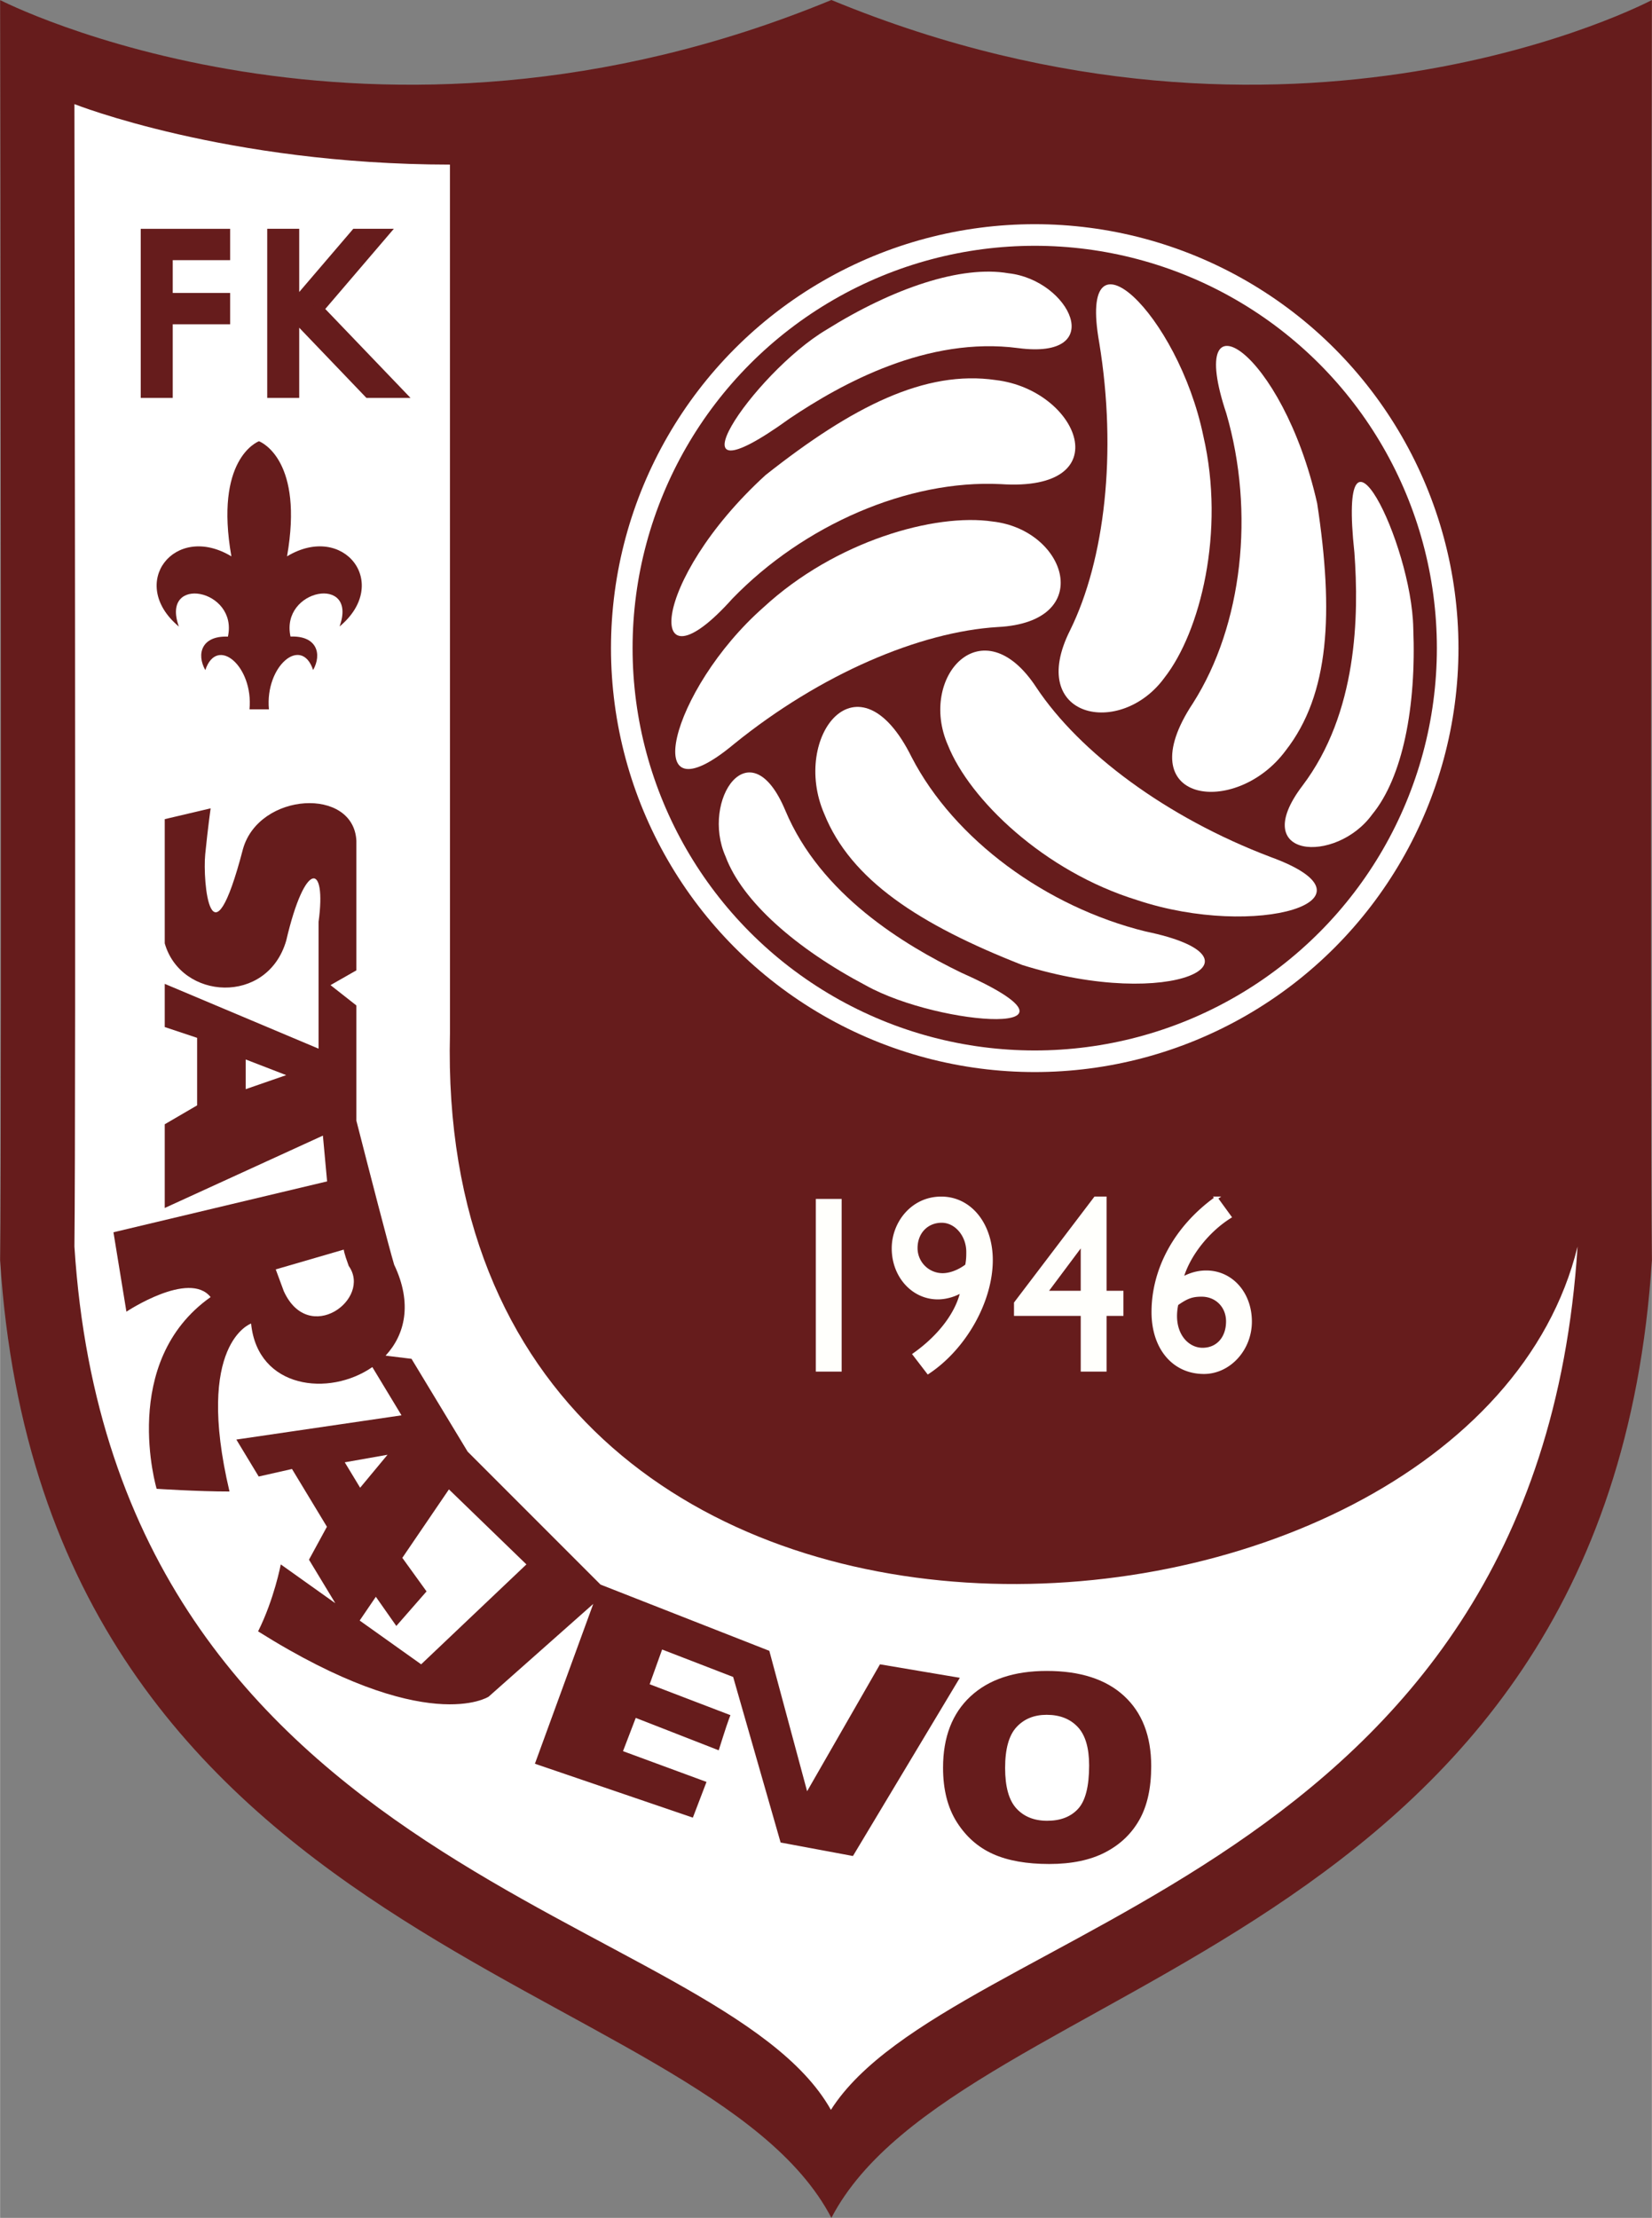 <svg xmlns="http://www.w3.org/2000/svg" width="1863" height="2500" viewBox="0 0 158.678 212.96"><rect x="0" y="0" width="158.678" height="212.96" fill="#808080" stroke="none"/><path d="M158.678.003S124.2 18.303 79.857 0C35.515 18.303 0 .007 0 .007s.173 106.476 0 120.996c4.254 66.695 67.652 68.541 79.857 91.957 12.201-23.42 74.567-25.261 78.821-91.96-.174-14.52 0-120.997 0-120.997z" fill="#661c1c"/><path d="M43.216 99.233l-.003-83.428C21.741 15.786 7.14 9.998 7.14 9.998s.158 96.485 0 109.698c3.871 60.694 62 63.879 72.67 82.893 11.456-17.978 67.856-22.199 71.727-82.896-10.489 42.795-110.053 50.055-108.321-20.46z" fill="#fff"/><path d="M27.564 53.419c1.605-9.135-2.383-10.926-2.695-11.052-.227.089-4.275 1.812-2.651 11.054-5.451-3.284-10.023 2.593-5.045 6.741-1.805-5.013 5.713-3.63 4.711.968-2.524-.103-3.043 1.66-2.172 3.215 1.115-3.357 4.63-.379 4.246 3.765l1.866-.003c-.385-4.143 3.131-7.126 4.246-3.77.872-1.555.353-3.317-2.172-3.213-1.002-4.596 6.516-5.978 4.712-.968 4.977-4.145.405-10.02-5.046-6.737z" fill="#661c1c"/><g fill="#661c1c"><path d="M84.525 159.808l-7.001 12.187-3.63-13.482-16.213-6.36-12.77-12.77-5.389-8.908-2.492-.306c1.852-1.991 2.608-4.993.824-8.733-.518-1.729-2.42-9.104-3.629-13.828V96.544l-2.484-1.952 2.484-1.418V80.729c-.259-5.186-9.334-4.667-10.89.778-3.111 11.927-3.889 3.111-3.63.519.259-2.593.519-4.408.519-4.408l-4.408 1.037v11.927c1.555 5.445 9.853 5.963 11.668-.259 1.814-7.778 3.889-7.52 3.11-1.815v12.186L15.816 94.47v4.148l3.111 1.037v6.482l-3.111 1.815v8.038l15.193-6.949.404 4.396-20.524 4.886 1.245 7.623s6.016-3.993 8.089-1.4c-8.816 6.223-5.186 18.409-5.186 18.409s3.889.259 7 .259c-3.371-14.26 2.074-16.127 2.074-16.127.627 6.27 7.506 7.056 11.647 4.18l2.803 4.633-15.866 2.327 2.147 3.549 3.199-.723 3.355 5.546-1.723 3.163 2.531 4.182-5.242-3.73s-.622 3.319-2.178 6.431c16.179 10.164 22.143 6.273 22.143 6.273l10.053-8.91-5.604 15.346 15.173 5.175 1.311-3.429-8.021-2.954 1.224-3.194 7.971 3.112s.728-2.341.981-3.001l.144-.374-7.76-2.969 1.198-3.334 6.823 2.635 4.559 15.897 6.949 1.296 10.268-17.112-7.671-1.294zm-44.077 0l-5.907-4.203 1.554-2.282 1.967 2.803 2.904-3.319-2.327-3.222 4.477-6.574 7.443 7.203-10.111 9.594zM97.639 165.838c.727-.788 1.694-1.182 2.896-1.182 1.254 0 2.249.387 2.982 1.161.732.776 1.099 2.007 1.099 3.696 0 2.006-.351 3.394-1.053 4.163-.702.771-1.695 1.155-2.975 1.155-1.248 0-2.232-.394-2.956-1.181-.725-.789-1.086-2.083-1.086-3.888 0-1.827.363-3.136 1.093-3.924zm-5.727 9.131c.885 1.395 2.042 2.412 3.468 3.052 1.426.641 3.228.96 5.404.96 2.141 0 3.93-.37 5.364-1.111 1.436-.742 2.533-1.783 3.292-3.126.759-1.34 1.14-3.06 1.14-5.157 0-2.895-.869-5.142-2.607-6.743-1.738-1.6-4.212-2.401-7.424-2.401-3.134 0-5.577.815-7.333 2.448-1.753 1.631-2.632 3.912-2.632 6.842-.001 2.095.441 3.841 1.328 5.236z"/></g><g fill="#fff"><path d="M23.594 104.582l3.89-1.348-3.89-1.504zM34.587 142.852l2.629-3.166-4.106.726zM26.479 121.888l6.535-1.901s-.007.259.477 1.57c2.25 3.172-3.836 7.679-6.237 2.426l-.775-2.095z"/></g><g fill="#661c1c" stroke="#661c1c" stroke-width="1.037"><path d="M21.581 24.462h-5.516v4.187h5.516v1.971h-5.516v7.067h-2.036V22.491h7.552v1.971zM38.21 37.688h-2.799l-7.196-7.511v7.511h-2.036v-15.2h2.036v6.954l5.952-6.954h2.53l-6.159 7.199 7.672 8.001z"/></g><g fill="#fffffc" stroke="#fffffc" stroke-width=".311"><path d="M80.687 131.547h-2.172v-16.27h2.172v16.27zM87.979 119.843c0-1.511 1.039-2.589 2.475-2.589 1.39 0 2.516 1.367 2.516 2.948 0 .408 0 .743-.109 1.318-.817.623-1.679.887-2.32.887a2.565 2.565 0 0 1-2.562-2.564zm1.17 11.931c3.534-2.348 6.057-6.851 6.057-10.78 0-3.427-2.014-5.943-4.797-5.943-2.785 0-4.601 2.396-4.601 4.817 0 2.659 1.883 4.744 4.269 4.744.795 0 1.68-.261 2.342-.687-.419 2.052-2.054 4.328-4.594 6.125l1.324 1.724zM103.919 119.466h.045v4.629h-3.504l3.459-4.629zm2.217-4.416h-.929l-7.653 10.072v1.074h6.411v5.351h2.171v-5.351h1.62v-2.101h-1.62v-9.045zM113.032 125.217c.952-.673 1.461-.865 2.391-.865 1.441 0 2.502 1.082 2.502 2.525 0 1.611-.975 2.693-2.413 2.693-1.571 0-3.057-1.659-2.48-4.353zm3.787-10.167c-3.919 2.82-6.053 6.859-6.053 10.937 0 3.463 1.978 5.787 4.879 5.787 2.413 0 4.451-2.204 4.451-4.873 0-2.715-1.816-4.753-4.229-4.753-.997 0-1.773.332-2.37.664.62-2.265 2.501-4.63 4.628-5.968l-1.306-1.794z"/></g><circle cx="99.39" cy="62.233" r="39.669" fill="none" stroke="#fff" stroke-width="2.074"/><g fill="#fff"><path d="M99.563 66.036c4.148 6.223 12.445 12.445 22.47 16.248 11.408 4.149-1.382 7.951-12.791 4.149-8.988-2.766-16.111-9.681-18.185-14.866-2.902-6.568 3.32-13.482 8.506-5.531z"/><path d="M87.571 72.712c4.083 7.887 12.899 14.369 22.47 16.728 12.468 2.567 2.616 7.753-11.862 3.215-9.895-3.889-16.464-8.167-19.013-14.519-3.198-7.389 3.284-15.773 8.405-5.424z"/><path d="M75.432 77.823c3.388 8.091 11.426 12.914 16.871 15.559 14.131 6.274-1.944 5.237-9.127 1.245-6.689-3.526-11.875-8.063-13.482-12.378-2.411-5.409 2.35-12.518 5.738-4.426z"/></g><g fill="#fff"><path d="M102.802 60.49c3.302-6.71 4.522-17.008 2.785-27.589-2.134-11.95 7.572-2.792 10.005 8.985 2.115 9.163-.294 18.792-3.74 23.188-4.226 5.806-13.329 3.89-9.05-4.584z"/><path d="M114.593 67.516c4.772-7.489 5.959-18.366 3.199-27.831-4.033-12.072 5.396-6.15 8.731 8.65 1.599 10.511 1.193 18.339-3.024 23.731-4.788 6.474-15.291 5.071-8.906-4.55z"/><path d="M125.102 75.454c5.301-6.989 5.441-16.361 4.997-22.398-1.659-15.372 5.507-.945 5.656 7.271.304 7.556-1.02 14.318-3.946 17.873-3.47 4.798-12.008 4.243-6.707-2.746z"/></g><g fill="#fff"><path d="M95.84 60.208c-7.464.453-17.017 4.492-25.348 11.242-9.326 7.771-6.175-5.196 2.852-13.141 6.913-6.376 16.471-9.051 21.996-8.234 7.138.796 9.982 9.653.5 10.133z"/><path d="M96.105 46.485c-8.87-.439-18.907 3.917-25.763 11.002-8.491 9.482-8.015-1.642 3.19-11.869 8.34-6.595 15.343-10.118 22.115-9.125 7.996.955 11.978 10.775.458 9.992z"/><path d="M97.797 33.424c-8.697-1.143-16.909 3.376-21.935 6.75-12.533 9.054-3.547-4.316 3.517-8.513 6.413-4.007 12.944-6.205 17.481-5.423 5.888.638 9.635 8.33.937 7.186z"/></g></svg>